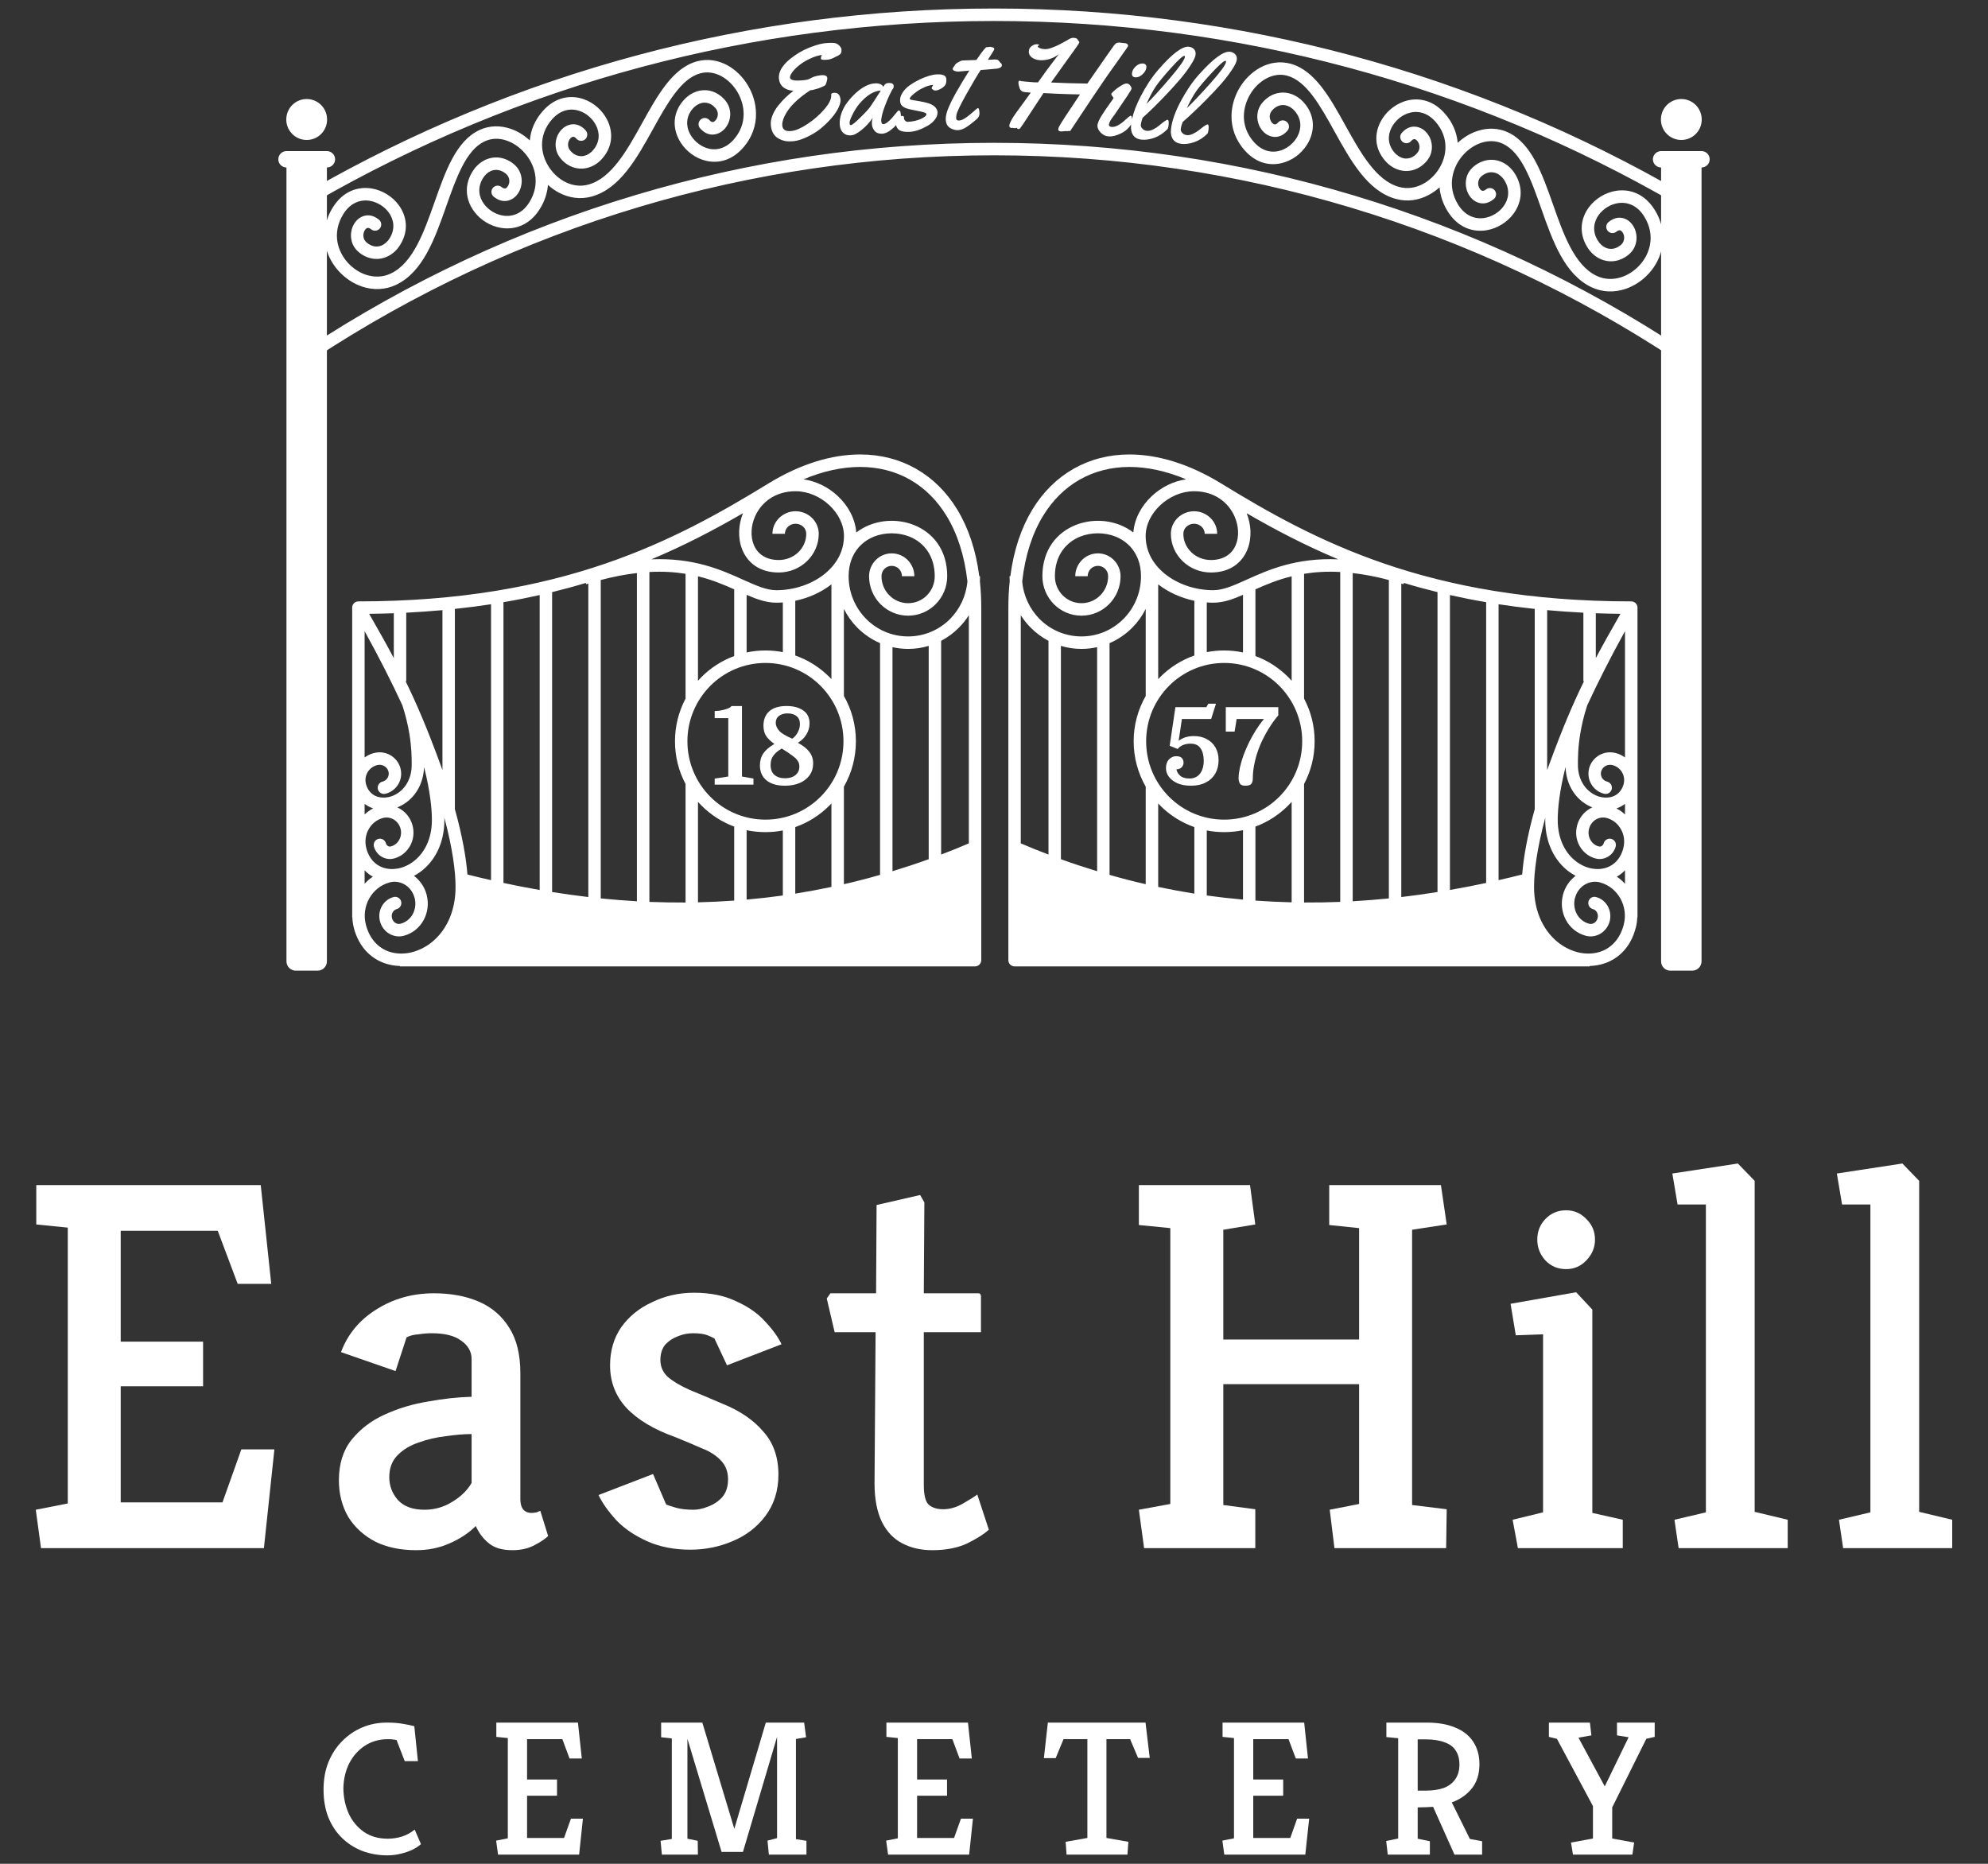 <svg width="32" height="30" viewBox="0 0 32 30" fill="none" xmlns="http://www.w3.org/2000/svg">
<rect x="0" y="0" width="32" height="30" fill="#333333" stroke="none"/>
<g clip-path="url(#clip0_7289_879)">
<path fill-rule="evenodd" clip-rule="evenodd" d="M5.262 2.696V15.474C5.262 15.557 5.195 15.624 5.112 15.624H4.762C4.679 15.624 4.611 15.557 4.611 15.474V2.696C4.539 2.696 4.48 2.637 4.48 2.564C4.48 2.491 4.539 2.432 4.611 2.432H5.262C5.334 2.432 5.394 2.491 5.394 2.564C5.394 2.637 5.334 2.696 5.262 2.696H5.262Z" fill="white"/>
<path d="M4.937 2.253C5.118 2.253 5.265 2.106 5.265 1.924C5.265 1.741 5.118 1.594 4.937 1.594C4.755 1.594 4.608 1.741 4.608 1.924C4.608 2.106 4.755 2.253 4.937 2.253Z" fill="white"/>
<path fill-rule="evenodd" clip-rule="evenodd" d="M27.389 2.696V15.474C27.389 15.557 27.321 15.624 27.238 15.624H26.888C26.805 15.624 26.738 15.557 26.738 15.474V2.696C26.666 2.696 26.606 2.637 26.606 2.564C26.606 2.491 26.666 2.432 26.738 2.432H27.389C27.461 2.432 27.52 2.491 27.52 2.564C27.52 2.637 27.461 2.696 27.389 2.696H27.389Z" fill="white"/>
<path d="M27.063 2.253C27.245 2.253 27.392 2.106 27.392 1.924C27.392 1.741 27.245 1.594 27.063 1.594C26.882 1.594 26.735 1.741 26.735 1.924C26.735 2.106 26.882 2.253 27.063 2.253Z" fill="white"/>
<path d="M26.983 5.797C25.381 4.738 23.617 3.903 21.736 3.339C19.919 2.793 17.994 2.5 16 2.5C14.016 2.5 12.1 2.79 10.292 3.33C8.421 3.889 6.665 4.715 5.067 5.765L4.957 5.597C6.571 4.537 8.345 3.702 10.236 3.138C12.063 2.592 13.998 2.299 16 2.299C18.013 2.299 19.958 2.595 21.793 3.146C23.692 3.716 25.473 4.559 27.093 5.63L26.983 5.797H26.983ZM6.1 3.536C6.143 3.571 6.149 3.634 6.114 3.677C6.079 3.72 6.016 3.726 5.974 3.691C5.945 3.667 5.921 3.664 5.904 3.673C5.894 3.678 5.885 3.687 5.877 3.698C5.867 3.712 5.859 3.728 5.855 3.745C5.84 3.798 5.851 3.863 5.905 3.906C5.916 3.916 5.928 3.924 5.941 3.932L5.941 3.932C5.995 3.965 6.051 3.974 6.102 3.964C6.155 3.953 6.206 3.921 6.247 3.871H6.247C6.257 3.858 6.267 3.844 6.276 3.829C6.365 3.681 6.339 3.529 6.255 3.417C6.22 3.369 6.174 3.328 6.121 3.296C6.069 3.264 6.011 3.242 5.951 3.232C5.803 3.208 5.641 3.263 5.528 3.443C5.431 3.598 5.407 3.755 5.432 3.897C5.454 4.019 5.513 4.132 5.594 4.224C5.676 4.315 5.78 4.386 5.893 4.423C6.022 4.465 6.161 4.464 6.29 4.403C6.649 4.233 6.825 3.734 6.996 3.25C7.171 2.754 7.341 2.272 7.713 2.095C7.877 2.017 8.053 2.017 8.216 2.072C8.33 2.11 8.437 2.176 8.528 2.261C8.542 2.097 8.608 1.931 8.742 1.782C8.942 1.559 9.186 1.524 9.395 1.596C9.476 1.624 9.551 1.669 9.615 1.725C9.679 1.781 9.733 1.849 9.771 1.924C9.869 2.114 9.87 2.347 9.699 2.546C9.682 2.566 9.664 2.585 9.644 2.602C9.562 2.673 9.465 2.712 9.366 2.714C9.266 2.717 9.166 2.682 9.081 2.609C9.063 2.593 9.045 2.576 9.029 2.556C8.926 2.437 8.925 2.29 8.976 2.178C8.994 2.141 9.018 2.106 9.047 2.078C9.077 2.049 9.113 2.026 9.152 2.013C9.242 1.983 9.343 2.002 9.429 2.101C9.465 2.143 9.46 2.206 9.419 2.243C9.377 2.279 9.314 2.274 9.278 2.232C9.254 2.205 9.232 2.197 9.215 2.203C9.205 2.206 9.195 2.213 9.186 2.222C9.175 2.233 9.165 2.247 9.158 2.263C9.136 2.311 9.136 2.374 9.18 2.425C9.19 2.437 9.201 2.448 9.212 2.457C9.257 2.497 9.31 2.515 9.361 2.514C9.413 2.513 9.467 2.491 9.514 2.45C9.526 2.44 9.537 2.428 9.548 2.415C9.658 2.288 9.656 2.138 9.593 2.016C9.566 1.963 9.529 1.916 9.483 1.876C9.438 1.836 9.386 1.805 9.33 1.786C9.192 1.738 9.028 1.763 8.89 1.916C8.773 2.047 8.724 2.192 8.725 2.332C8.726 2.454 8.764 2.574 8.829 2.677C8.893 2.781 8.983 2.867 9.087 2.923C9.203 2.985 9.337 3.008 9.471 2.971C9.844 2.869 10.094 2.418 10.336 1.981C10.586 1.531 10.828 1.095 11.217 0.988C11.389 0.94 11.559 0.97 11.707 1.05C11.84 1.122 11.954 1.235 12.036 1.37C12.118 1.505 12.167 1.663 12.169 1.825C12.172 2.017 12.109 2.213 11.956 2.384C11.756 2.608 11.511 2.642 11.303 2.57C11.221 2.542 11.146 2.497 11.083 2.441V2.441C11.018 2.385 10.965 2.317 10.926 2.242C10.829 2.052 10.827 1.819 10.998 1.62C11.015 1.6 11.034 1.581 11.053 1.565C11.136 1.493 11.233 1.454 11.332 1.452C11.431 1.449 11.531 1.484 11.617 1.558C11.634 1.573 11.652 1.591 11.669 1.61C11.771 1.729 11.773 1.876 11.721 1.988C11.703 2.026 11.679 2.06 11.651 2.088C11.62 2.117 11.585 2.14 11.546 2.153C11.455 2.184 11.354 2.164 11.269 2.065C11.232 2.023 11.237 1.96 11.279 1.924C11.32 1.887 11.383 1.892 11.42 1.934C11.443 1.962 11.466 1.969 11.482 1.963C11.492 1.96 11.502 1.953 11.511 1.944C11.523 1.933 11.532 1.919 11.54 1.903V1.903C11.562 1.855 11.562 1.792 11.518 1.741C11.507 1.729 11.497 1.719 11.486 1.709C11.44 1.669 11.388 1.651 11.336 1.652C11.284 1.654 11.231 1.675 11.184 1.716C11.172 1.727 11.16 1.738 11.149 1.751C11.04 1.878 11.041 2.028 11.104 2.151C11.131 2.203 11.169 2.25 11.214 2.29L11.214 2.29C11.26 2.33 11.312 2.361 11.368 2.381C11.506 2.429 11.67 2.403 11.807 2.25C11.924 2.12 11.972 1.971 11.97 1.828C11.968 1.703 11.93 1.58 11.866 1.474C11.802 1.369 11.713 1.282 11.613 1.227C11.507 1.17 11.388 1.148 11.27 1.181C10.962 1.265 10.739 1.666 10.511 2.078C10.248 2.552 9.977 3.039 9.523 3.164C9.337 3.215 9.152 3.184 8.993 3.099C8.931 3.066 8.873 3.025 8.82 2.976C8.81 3.105 8.769 3.237 8.688 3.366C8.525 3.625 8.286 3.704 8.065 3.668C7.979 3.654 7.896 3.622 7.822 3.577C7.749 3.533 7.684 3.474 7.633 3.405C7.503 3.232 7.463 2.999 7.6 2.77C7.615 2.746 7.63 2.724 7.646 2.704H7.646C7.717 2.618 7.808 2.562 7.906 2.542C8.006 2.522 8.111 2.539 8.209 2.598H8.209C8.229 2.61 8.249 2.624 8.27 2.641C8.392 2.742 8.418 2.889 8.385 3.01C8.374 3.051 8.356 3.09 8.332 3.122C8.307 3.157 8.275 3.186 8.238 3.206C8.153 3.252 8.049 3.25 7.947 3.166C7.904 3.131 7.898 3.068 7.933 3.025C7.968 2.982 8.031 2.976 8.074 3.011C8.103 3.035 8.127 3.038 8.144 3.029C8.153 3.024 8.162 3.015 8.17 3.004C8.18 2.99 8.188 2.974 8.193 2.957C8.207 2.904 8.196 2.84 8.143 2.796C8.132 2.787 8.119 2.778 8.106 2.77L8.106 2.77C8.053 2.738 7.997 2.728 7.945 2.739C7.892 2.749 7.841 2.781 7.8 2.831L7.801 2.831C7.789 2.845 7.78 2.859 7.771 2.873C7.682 3.022 7.708 3.173 7.792 3.285C7.828 3.333 7.874 3.374 7.926 3.406C7.978 3.438 8.036 3.46 8.096 3.47C8.244 3.494 8.406 3.439 8.519 3.259C8.616 3.105 8.639 2.945 8.612 2.799V2.798C8.589 2.674 8.529 2.558 8.447 2.464C8.366 2.37 8.263 2.299 8.153 2.262C8.037 2.222 7.913 2.222 7.798 2.277C7.501 2.418 7.345 2.861 7.184 3.317C7 3.84 6.81 4.378 6.375 4.585C6.197 4.669 6.006 4.671 5.832 4.614C5.685 4.565 5.551 4.475 5.446 4.357C5.34 4.239 5.264 4.092 5.236 3.932C5.202 3.743 5.233 3.537 5.359 3.336C5.522 3.076 5.762 2.998 5.983 3.034C6.069 3.048 6.151 3.08 6.225 3.125C6.299 3.17 6.364 3.228 6.415 3.297C6.544 3.47 6.585 3.703 6.447 3.932C6.433 3.955 6.418 3.977 6.401 3.998L6.402 3.998C6.331 4.084 6.24 4.14 6.141 4.16C6.042 4.18 5.936 4.163 5.838 4.104H5.838C5.818 4.092 5.798 4.078 5.778 4.061C5.655 3.96 5.629 3.813 5.662 3.692C5.673 3.651 5.692 3.612 5.715 3.58C5.74 3.545 5.772 3.516 5.809 3.496C5.894 3.45 5.998 3.452 6.1 3.536L6.1 3.536ZM26.019 3.729C25.976 3.764 25.913 3.758 25.878 3.715C25.843 3.672 25.849 3.609 25.892 3.574C25.994 3.49 26.098 3.488 26.183 3.534C26.22 3.554 26.252 3.583 26.277 3.618C26.3 3.65 26.319 3.689 26.33 3.731C26.363 3.851 26.337 3.998 26.215 4.099C26.194 4.116 26.174 4.13 26.154 4.142H26.154C26.056 4.201 25.951 4.218 25.851 4.198C25.752 4.178 25.661 4.122 25.591 4.036L25.591 4.036C25.574 4.015 25.559 3.993 25.545 3.97C25.408 3.741 25.448 3.508 25.577 3.335C25.628 3.266 25.694 3.208 25.767 3.163C25.841 3.118 25.923 3.086 26.009 3.072C26.23 3.036 26.47 3.115 26.633 3.375C26.759 3.575 26.79 3.781 26.757 3.97C26.728 4.13 26.652 4.277 26.547 4.395C26.442 4.513 26.307 4.603 26.16 4.652C25.986 4.709 25.795 4.707 25.617 4.623C25.182 4.416 24.992 3.878 24.808 3.355C24.647 2.899 24.491 2.456 24.194 2.315C24.08 2.26 23.955 2.261 23.839 2.3C23.729 2.337 23.627 2.408 23.545 2.502C23.463 2.596 23.404 2.712 23.381 2.837V2.837C23.353 2.983 23.376 3.143 23.473 3.297C23.586 3.477 23.748 3.532 23.896 3.508C23.956 3.498 24.014 3.476 24.066 3.444C24.118 3.412 24.165 3.371 24.2 3.323C24.284 3.211 24.31 3.06 24.221 2.911C24.213 2.897 24.203 2.883 24.192 2.87L24.192 2.869C24.151 2.819 24.1 2.787 24.047 2.777C23.995 2.766 23.939 2.776 23.886 2.808L23.886 2.808C23.873 2.816 23.86 2.825 23.849 2.834C23.796 2.878 23.785 2.942 23.799 2.995C23.804 3.012 23.812 3.028 23.822 3.042C23.83 3.053 23.839 3.062 23.849 3.067C23.866 3.076 23.89 3.073 23.919 3.05C23.961 3.014 24.024 3.021 24.059 3.063C24.094 3.106 24.088 3.169 24.045 3.204C23.943 3.289 23.839 3.29 23.754 3.244C23.717 3.224 23.685 3.195 23.66 3.16C23.637 3.128 23.618 3.089 23.607 3.048C23.574 2.927 23.6 2.78 23.723 2.679C23.743 2.662 23.763 2.648 23.783 2.636H23.783C23.881 2.577 23.987 2.56 24.086 2.58C24.185 2.6 24.276 2.656 24.346 2.742H24.346C24.362 2.762 24.378 2.784 24.392 2.808C24.529 3.037 24.489 3.27 24.36 3.443C24.308 3.512 24.243 3.571 24.17 3.615C24.096 3.66 24.014 3.692 23.928 3.706C23.707 3.742 23.467 3.664 23.304 3.404C23.224 3.276 23.182 3.144 23.172 3.015C23.12 3.063 23.061 3.104 22.999 3.137C22.84 3.223 22.655 3.253 22.469 3.202C22.015 3.078 21.744 2.59 21.481 2.116C21.253 1.704 21.031 1.304 20.722 1.219C20.604 1.186 20.485 1.208 20.38 1.265C20.279 1.32 20.19 1.407 20.127 1.512C20.063 1.618 20.024 1.741 20.022 1.866C20.02 2.009 20.069 2.158 20.185 2.288C20.323 2.442 20.486 2.467 20.625 2.419C20.68 2.4 20.732 2.368 20.778 2.328L20.778 2.328C20.824 2.289 20.861 2.241 20.888 2.189C20.951 2.066 20.952 1.917 20.843 1.789C20.832 1.776 20.82 1.765 20.809 1.754C20.762 1.714 20.708 1.692 20.656 1.69C20.605 1.689 20.552 1.708 20.506 1.747C20.495 1.757 20.485 1.767 20.475 1.779C20.431 1.83 20.43 1.893 20.453 1.941V1.942C20.46 1.957 20.47 1.971 20.481 1.982C20.49 1.991 20.5 1.998 20.51 2.001C20.527 2.007 20.549 2 20.573 1.972C20.609 1.93 20.672 1.926 20.713 1.962C20.755 1.998 20.76 2.061 20.724 2.103C20.638 2.202 20.537 2.222 20.447 2.191C20.408 2.178 20.372 2.156 20.342 2.126C20.313 2.098 20.289 2.064 20.271 2.026C20.22 1.915 20.221 1.767 20.324 1.648C20.34 1.629 20.358 1.611 20.376 1.596C20.461 1.522 20.561 1.488 20.661 1.49C20.759 1.493 20.857 1.531 20.939 1.603C20.958 1.619 20.977 1.638 20.994 1.658C21.165 1.857 21.164 2.09 21.066 2.281C21.027 2.355 20.974 2.423 20.91 2.479V2.48C20.846 2.535 20.771 2.58 20.689 2.608C20.481 2.681 20.236 2.646 20.037 2.422C19.884 2.251 19.82 2.055 19.823 1.863C19.825 1.701 19.874 1.543 19.956 1.408C20.038 1.273 20.153 1.16 20.285 1.088C20.433 1.008 20.603 0.979 20.775 1.026C21.164 1.133 21.407 1.569 21.656 2.019C21.899 2.456 22.148 2.907 22.521 3.009C22.655 3.046 22.789 3.023 22.905 2.961C23.009 2.905 23.099 2.819 23.164 2.715C23.228 2.612 23.267 2.492 23.267 2.37C23.268 2.23 23.219 2.085 23.102 1.954C22.965 1.801 22.8 1.776 22.663 1.824C22.607 1.843 22.554 1.874 22.509 1.914C22.464 1.954 22.426 2.001 22.399 2.054C22.336 2.176 22.335 2.326 22.444 2.453C22.455 2.466 22.467 2.478 22.479 2.488C22.525 2.529 22.579 2.551 22.631 2.552C22.683 2.553 22.735 2.535 22.781 2.495C22.792 2.486 22.802 2.475 22.812 2.463C22.856 2.412 22.857 2.349 22.834 2.301C22.827 2.285 22.817 2.271 22.806 2.26C22.797 2.251 22.787 2.244 22.777 2.241C22.76 2.235 22.738 2.243 22.714 2.27C22.678 2.312 22.615 2.317 22.574 2.281C22.532 2.244 22.527 2.181 22.564 2.139C22.649 2.04 22.75 2.021 22.84 2.051C22.88 2.064 22.915 2.087 22.945 2.116C22.974 2.145 22.998 2.179 23.016 2.216C23.067 2.328 23.066 2.475 22.963 2.594C22.947 2.614 22.929 2.631 22.911 2.647C22.826 2.721 22.726 2.755 22.627 2.752C22.528 2.75 22.43 2.711 22.348 2.64C22.329 2.623 22.31 2.604 22.293 2.584C22.122 2.385 22.123 2.152 22.221 1.962C22.26 1.887 22.313 1.819 22.378 1.763C22.442 1.707 22.517 1.663 22.598 1.634C22.806 1.562 23.051 1.597 23.25 1.82C23.384 1.969 23.45 2.135 23.464 2.299C23.555 2.214 23.662 2.148 23.776 2.11C23.939 2.055 24.115 2.055 24.279 2.133C24.651 2.31 24.822 2.792 24.997 3.288C25.167 3.772 25.343 4.271 25.702 4.441C25.831 4.502 25.97 4.503 26.099 4.461C26.212 4.424 26.316 4.354 26.398 4.262C26.48 4.17 26.538 4.057 26.56 3.935C26.586 3.793 26.561 3.636 26.464 3.481C26.351 3.301 26.189 3.246 26.041 3.27C25.981 3.28 25.923 3.302 25.871 3.334C25.819 3.366 25.773 3.408 25.737 3.455C25.653 3.568 25.627 3.719 25.716 3.867C25.725 3.882 25.735 3.896 25.745 3.909H25.745C25.786 3.959 25.837 3.991 25.89 4.002C25.942 4.012 25.998 4.003 26.051 3.971L26.051 3.97C26.064 3.962 26.077 3.954 26.088 3.945C26.141 3.901 26.152 3.836 26.138 3.783C26.133 3.766 26.125 3.75 26.115 3.736C26.107 3.725 26.098 3.716 26.088 3.711C26.072 3.702 26.047 3.705 26.018 3.729L26.019 3.729ZM19.8 0.833C19.832 0.837 19.859 0.85 19.881 0.872C19.904 0.894 19.913 0.924 19.908 0.962C19.904 0.999 19.876 1.056 19.825 1.131C19.774 1.207 19.715 1.283 19.647 1.36C19.579 1.437 19.502 1.518 19.418 1.603C19.284 1.739 19.156 1.86 19.035 1.966C19.034 1.974 19.029 1.989 19.021 2.01C19.014 2.031 19.009 2.053 19.006 2.075C19.003 2.097 19.012 2.119 19.03 2.139C19.048 2.159 19.072 2.171 19.103 2.175C19.133 2.178 19.166 2.171 19.203 2.154C19.24 2.136 19.273 2.116 19.302 2.093C19.377 2.031 19.422 2.001 19.438 2.003C19.454 2.005 19.459 2.031 19.454 2.08L19.451 2.1C19.448 2.126 19.442 2.145 19.431 2.156C19.366 2.219 19.297 2.263 19.223 2.288C19.148 2.314 19.08 2.323 19.017 2.316C18.954 2.308 18.908 2.283 18.88 2.241C18.852 2.198 18.841 2.144 18.849 2.076C18.864 1.945 18.918 1.795 19.008 1.626C19.099 1.457 19.195 1.316 19.297 1.202C19.528 0.944 19.695 0.821 19.8 0.833L19.8 0.833ZM19.735 0.995C19.736 0.985 19.733 0.98 19.727 0.979C19.703 0.976 19.634 1.036 19.518 1.159C19.403 1.282 19.318 1.381 19.264 1.455C19.21 1.53 19.157 1.626 19.103 1.742C19.193 1.657 19.319 1.523 19.483 1.341C19.645 1.158 19.73 1.043 19.735 0.995ZM19.135 0.752C19.167 0.755 19.195 0.767 19.217 0.789C19.239 0.811 19.249 0.84 19.245 0.878C19.242 0.916 19.215 0.973 19.165 1.049C19.116 1.126 19.058 1.203 18.991 1.281C18.924 1.359 18.849 1.442 18.767 1.528C18.635 1.667 18.51 1.79 18.39 1.898C18.389 1.906 18.385 1.921 18.377 1.943C18.37 1.964 18.366 1.986 18.363 2.008C18.361 2.03 18.369 2.051 18.388 2.071C18.407 2.091 18.431 2.103 18.462 2.106C18.492 2.109 18.525 2.101 18.562 2.083C18.599 2.065 18.631 2.044 18.659 2.02C18.733 1.957 18.778 1.927 18.794 1.928C18.81 1.93 18.816 1.955 18.811 2.005L18.809 2.025C18.806 2.051 18.8 2.07 18.789 2.081C18.726 2.145 18.657 2.19 18.584 2.217C18.51 2.244 18.441 2.254 18.378 2.248C18.315 2.242 18.269 2.218 18.24 2.176C18.211 2.134 18.2 2.079 18.206 2.012L18.207 2.002C18.169 2.065 18.113 2.114 18.04 2.149C17.964 2.185 17.9 2.2 17.847 2.196C17.794 2.192 17.75 2.17 17.714 2.131C17.679 2.092 17.662 2.055 17.665 2.017C17.668 1.98 17.691 1.928 17.733 1.86C17.776 1.792 17.819 1.729 17.86 1.672C17.902 1.615 17.923 1.584 17.924 1.579C17.924 1.574 17.918 1.564 17.905 1.548C17.893 1.532 17.887 1.52 17.887 1.513C17.888 1.506 17.903 1.489 17.933 1.461C17.964 1.433 18 1.406 18.043 1.38C18.085 1.354 18.117 1.342 18.138 1.344C18.159 1.345 18.177 1.356 18.192 1.376C18.208 1.396 18.215 1.414 18.214 1.43C18.212 1.446 18.121 1.585 17.939 1.849C17.936 1.853 17.93 1.861 17.92 1.874C17.91 1.887 17.902 1.898 17.896 1.907C17.89 1.916 17.883 1.926 17.875 1.939C17.86 1.964 17.852 1.987 17.85 2.005C17.848 2.028 17.863 2.04 17.893 2.043C17.924 2.045 17.957 2.037 17.992 2.019C18.027 2 18.058 1.979 18.084 1.955C18.153 1.892 18.192 1.861 18.2 1.862C18.214 1.863 18.221 1.882 18.221 1.92C18.244 1.812 18.289 1.691 18.357 1.559C18.445 1.388 18.539 1.245 18.639 1.129C18.865 0.867 19.03 0.742 19.135 0.752H19.135ZM19.073 0.915C19.074 0.905 19.071 0.9 19.064 0.899C19.041 0.897 18.972 0.958 18.859 1.083C18.746 1.207 18.663 1.308 18.61 1.383C18.558 1.459 18.506 1.556 18.454 1.673C18.543 1.587 18.667 1.451 18.826 1.265C18.986 1.079 19.068 0.962 19.073 0.915H19.073ZM18.453 1.084C18.45 1.123 18.429 1.16 18.391 1.196C18.352 1.232 18.313 1.248 18.275 1.245C18.236 1.242 18.218 1.22 18.221 1.18C18.224 1.139 18.245 1.102 18.282 1.068C18.319 1.034 18.358 1.019 18.398 1.022C18.417 1.023 18.431 1.03 18.441 1.041C18.451 1.052 18.455 1.066 18.453 1.084V1.084ZM18.105 0.695L18.118 0.696C18.122 0.696 18.124 0.696 18.125 0.697C18.127 0.698 18.128 0.699 18.13 0.699C18.131 0.699 18.133 0.7 18.134 0.702C18.137 0.705 18.142 0.708 18.148 0.711C18.155 0.718 18.159 0.725 18.159 0.733C18.158 0.741 18.15 0.758 18.133 0.782C18.116 0.807 18.073 0.868 18.003 0.966C17.841 1.191 17.697 1.4 17.569 1.593C17.347 1.928 17.235 2.097 17.233 2.099C17.231 2.101 17.23 2.103 17.229 2.105C17.228 2.109 17.226 2.111 17.221 2.111L17.207 2.107L17.179 2.112L17.163 2.109L17.146 2.111L17.14 2.111L17.083 2.116C17.049 2.115 17.033 2.103 17.034 2.08C17.034 2.07 17.038 2.059 17.044 2.045C17.068 1.996 17.181 1.821 17.384 1.52C17.259 1.518 17.136 1.514 17.015 1.509L16.797 1.498C16.759 1.554 16.707 1.633 16.64 1.736C16.496 1.96 16.419 2.073 16.41 2.075C16.401 2.077 16.394 2.077 16.389 2.077C16.383 2.077 16.378 2.074 16.374 2.067C16.37 2.06 16.367 2.057 16.365 2.057C16.363 2.057 16.36 2.058 16.354 2.06C16.349 2.063 16.341 2.064 16.331 2.063L16.307 2.061L16.299 2.055C16.298 2.055 16.297 2.056 16.296 2.058C16.295 2.06 16.292 2.061 16.288 2.061C16.259 2.059 16.245 2.046 16.247 2.022C16.247 2.006 16.254 1.985 16.267 1.959C16.279 1.933 16.295 1.905 16.315 1.875C16.335 1.844 16.386 1.773 16.469 1.661C16.551 1.548 16.592 1.491 16.592 1.491C16.579 1.49 16.564 1.488 16.548 1.487C16.513 1.485 16.489 1.483 16.475 1.479C16.437 1.471 16.412 1.438 16.401 1.381C16.395 1.353 16.392 1.334 16.393 1.325C16.394 1.307 16.402 1.298 16.417 1.299L16.443 1.307C16.457 1.308 16.489 1.312 16.54 1.316C16.591 1.321 16.628 1.324 16.65 1.325L16.708 1.326C16.802 1.192 16.913 1.041 17.043 0.873C16.951 0.942 16.85 0.974 16.742 0.969C16.691 0.966 16.647 0.952 16.611 0.926C16.575 0.899 16.558 0.867 16.56 0.829C16.561 0.792 16.577 0.762 16.606 0.742C16.635 0.721 16.663 0.711 16.688 0.712C16.714 0.713 16.726 0.718 16.726 0.726C16.726 0.729 16.722 0.732 16.715 0.735C16.708 0.738 16.704 0.741 16.704 0.745C16.704 0.755 16.715 0.766 16.738 0.775C16.762 0.785 16.788 0.79 16.817 0.791C16.846 0.793 16.883 0.786 16.927 0.77C16.971 0.755 17.016 0.735 17.064 0.71C17.131 0.675 17.183 0.646 17.222 0.622C17.244 0.612 17.264 0.608 17.283 0.609C17.302 0.61 17.316 0.612 17.324 0.617C17.332 0.622 17.338 0.626 17.342 0.631C17.346 0.636 17.35 0.642 17.354 0.649C17.359 0.656 17.363 0.662 17.367 0.666C17.372 0.67 17.374 0.674 17.373 0.679C17.373 0.684 17.37 0.691 17.365 0.701C17.359 0.711 17.332 0.751 17.282 0.821C17.232 0.891 17.168 0.98 17.09 1.088C17.012 1.197 16.955 1.277 16.919 1.328C17.099 1.337 17.294 1.342 17.503 1.345C17.775 0.953 17.918 0.748 17.933 0.729C17.948 0.71 17.962 0.698 17.973 0.692C17.985 0.687 17.999 0.685 18.016 0.685L18.105 0.695ZM15.94 0.753L15.981 0.763C15.988 0.764 15.993 0.767 15.998 0.773C16.002 0.779 16.005 0.784 16.005 0.79C16.005 0.796 15.997 0.81 15.983 0.833C15.969 0.857 15.952 0.884 15.932 0.914C15.913 0.944 15.902 0.96 15.901 0.963C15.954 0.959 15.991 0.957 16.013 0.957C16.035 0.958 16.05 0.96 16.058 0.963C16.066 0.966 16.075 0.974 16.086 0.988C16.096 1.002 16.105 1.013 16.114 1.02C16.123 1.027 16.127 1.038 16.127 1.052C16.127 1.066 16.118 1.078 16.101 1.088C16.084 1.097 16.065 1.103 16.046 1.105C15.889 1.119 15.803 1.127 15.786 1.127C15.731 1.211 15.653 1.341 15.554 1.518C15.455 1.695 15.402 1.806 15.395 1.85C15.392 1.871 15.391 1.887 15.391 1.9C15.391 1.927 15.404 1.94 15.432 1.94C15.46 1.94 15.49 1.93 15.524 1.909C15.558 1.888 15.589 1.865 15.618 1.84C15.694 1.773 15.735 1.739 15.74 1.739C15.757 1.74 15.766 1.77 15.766 1.831C15.765 1.864 15.75 1.894 15.719 1.92C15.651 1.979 15.593 2.022 15.546 2.052C15.499 2.081 15.453 2.096 15.406 2.095C15.396 2.095 15.387 2.094 15.378 2.092C15.324 2.081 15.285 2.061 15.26 2.032C15.235 2.002 15.223 1.962 15.223 1.912C15.224 1.862 15.239 1.801 15.269 1.73C15.299 1.659 15.337 1.583 15.382 1.503C15.456 1.372 15.53 1.25 15.603 1.135L15.565 1.14C15.487 1.148 15.441 1.152 15.428 1.152L15.419 1.152C15.399 1.152 15.381 1.148 15.362 1.14C15.344 1.132 15.335 1.122 15.335 1.11C15.335 1.099 15.34 1.088 15.35 1.077C15.36 1.067 15.366 1.058 15.368 1.052C15.373 1.037 15.391 1.021 15.422 1.003C15.453 0.985 15.476 0.975 15.491 0.974C15.507 0.974 15.522 0.973 15.536 0.972C15.551 0.971 15.567 0.971 15.585 0.97C15.603 0.97 15.616 0.969 15.626 0.969L15.717 0.965C15.774 0.881 15.814 0.826 15.835 0.802C15.857 0.778 15.869 0.764 15.872 0.762C15.876 0.76 15.882 0.758 15.893 0.759L15.94 0.753L15.94 0.753ZM14.551 1.886L14.551 1.902C14.552 1.919 14.559 1.933 14.572 1.945C14.585 1.956 14.598 1.962 14.608 1.961C14.689 1.958 14.76 1.942 14.821 1.915C14.882 1.888 14.913 1.862 14.912 1.838C14.911 1.826 14.899 1.817 14.877 1.81C14.853 1.802 14.815 1.793 14.761 1.783C14.707 1.773 14.667 1.765 14.643 1.759C14.618 1.753 14.599 1.747 14.584 1.742C14.57 1.736 14.555 1.729 14.54 1.719C14.507 1.698 14.489 1.665 14.488 1.621C14.486 1.576 14.5 1.532 14.531 1.486C14.561 1.441 14.601 1.402 14.649 1.369C14.696 1.336 14.748 1.306 14.804 1.279C14.913 1.228 15.006 1.2 15.082 1.197C15.157 1.193 15.204 1.208 15.223 1.239C15.229 1.251 15.232 1.263 15.233 1.277L15.233 1.285C15.235 1.32 15.228 1.349 15.214 1.37C15.2 1.391 15.177 1.41 15.145 1.428C15.113 1.446 15.087 1.455 15.068 1.456C15.049 1.456 15.037 1.456 15.032 1.453C15.026 1.451 15.022 1.447 15.018 1.443C15.015 1.439 15.01 1.436 15.005 1.434C15 1.432 14.997 1.427 14.997 1.419C14.996 1.411 15 1.403 15.006 1.394C15.012 1.385 15.017 1.376 15.019 1.366C14.975 1.37 14.928 1.383 14.881 1.404C14.833 1.425 14.793 1.447 14.759 1.472C14.725 1.496 14.698 1.52 14.675 1.541C14.654 1.564 14.643 1.579 14.643 1.589C14.644 1.599 14.66 1.606 14.691 1.611C14.832 1.633 14.924 1.652 14.969 1.671C15.014 1.689 15.045 1.711 15.063 1.736C15.081 1.76 15.09 1.783 15.091 1.804C15.093 1.848 15.078 1.889 15.045 1.929C15.013 1.97 14.972 2.003 14.922 2.03C14.816 2.088 14.723 2.119 14.642 2.122C14.562 2.126 14.506 2.116 14.474 2.093C14.444 2.071 14.428 2.045 14.425 2.014C14.411 2.029 14.396 2.043 14.379 2.059C14.316 2.117 14.257 2.148 14.203 2.152C14.149 2.155 14.108 2.141 14.081 2.109C14.053 2.078 14.038 2.042 14.035 2.002C14.033 1.962 14.037 1.926 14.049 1.895C13.998 1.971 13.937 2.037 13.868 2.092C13.799 2.148 13.742 2.177 13.696 2.179C13.65 2.182 13.612 2.171 13.581 2.145C13.542 2.113 13.521 2.066 13.517 2.005C13.513 1.944 13.523 1.882 13.546 1.818C13.569 1.754 13.601 1.696 13.643 1.642C13.684 1.588 13.73 1.539 13.78 1.493C13.887 1.398 13.987 1.348 14.081 1.342C14.118 1.34 14.148 1.344 14.171 1.355C14.195 1.365 14.21 1.38 14.217 1.398C14.232 1.372 14.245 1.356 14.255 1.349C14.266 1.342 14.283 1.337 14.305 1.336C14.356 1.333 14.383 1.349 14.385 1.384C14.386 1.403 14.383 1.417 14.374 1.426C14.366 1.436 14.349 1.466 14.324 1.517C14.298 1.569 14.271 1.634 14.241 1.714C14.211 1.794 14.193 1.861 14.186 1.917C14.184 1.923 14.184 1.933 14.185 1.945C14.187 1.982 14.198 2 14.219 1.999C14.239 1.998 14.262 1.986 14.289 1.965C14.315 1.945 14.338 1.922 14.358 1.899C14.378 1.876 14.398 1.852 14.417 1.828C14.436 1.804 14.448 1.789 14.452 1.786C14.455 1.782 14.461 1.78 14.47 1.78C14.482 1.779 14.491 1.788 14.495 1.807C14.498 1.827 14.501 1.846 14.502 1.867C14.505 1.867 14.507 1.867 14.51 1.866C14.537 1.865 14.551 1.871 14.551 1.886L14.551 1.886ZM14.178 1.457C14.062 1.464 13.947 1.536 13.832 1.672C13.791 1.721 13.755 1.778 13.722 1.845C13.689 1.911 13.674 1.956 13.675 1.98C13.677 2.004 13.684 2.015 13.697 2.014C13.716 2.013 13.767 1.972 13.848 1.892C13.93 1.812 13.983 1.754 14.009 1.717C14.038 1.676 14.094 1.589 14.178 1.457V1.457ZM12.716 1.25C12.722 1.294 12.8 1.307 12.952 1.289C12.99 1.285 13.017 1.277 13.034 1.267C13.079 1.239 13.136 1.22 13.206 1.212C13.275 1.204 13.312 1.218 13.316 1.254C13.318 1.268 13.314 1.289 13.306 1.318C13.297 1.347 13.29 1.364 13.285 1.371C13.28 1.377 13.259 1.388 13.223 1.403C13.187 1.418 13.163 1.427 13.152 1.429C13.141 1.431 13.134 1.433 13.131 1.434C13.127 1.435 13.123 1.436 13.118 1.438C13.113 1.439 13.102 1.442 13.085 1.447C13.068 1.452 13.055 1.453 13.046 1.451C12.838 1.586 12.699 1.724 12.631 1.865C12.6 1.929 12.587 1.982 12.592 2.024C12.6 2.091 12.65 2.119 12.742 2.108C12.813 2.1 12.901 2.061 13.005 1.991C13.109 1.922 13.199 1.842 13.275 1.752C13.351 1.662 13.386 1.587 13.379 1.527C13.377 1.509 13.39 1.498 13.418 1.494C13.483 1.487 13.52 1.522 13.529 1.599C13.533 1.635 13.522 1.68 13.497 1.734C13.471 1.788 13.433 1.844 13.383 1.902C13.333 1.96 13.275 2.015 13.212 2.068C13.148 2.12 13.075 2.165 12.994 2.203C12.914 2.241 12.844 2.264 12.786 2.271C12.728 2.277 12.68 2.277 12.643 2.271C12.606 2.263 12.57 2.251 12.536 2.232C12.462 2.193 12.42 2.124 12.409 2.027C12.402 1.975 12.41 1.92 12.432 1.862C12.454 1.805 12.485 1.752 12.525 1.702C12.599 1.609 12.681 1.529 12.771 1.463C12.629 1.447 12.552 1.384 12.539 1.273C12.524 1.148 12.607 1.022 12.787 0.897C12.886 0.827 12.997 0.772 13.119 0.733C13.176 0.714 13.225 0.702 13.264 0.697C13.345 0.688 13.406 0.687 13.448 0.695C13.475 0.705 13.497 0.719 13.515 0.739C13.533 0.759 13.543 0.777 13.545 0.793C13.546 0.809 13.546 0.823 13.543 0.837C13.541 0.85 13.536 0.861 13.527 0.869C13.515 0.881 13.5 0.89 13.485 0.898C13.468 0.905 13.459 0.909 13.457 0.911C13.407 0.94 13.363 0.956 13.326 0.96C13.259 0.968 13.221 0.963 13.213 0.947C13.213 0.929 13.217 0.908 13.228 0.884C13.165 0.894 13.1 0.914 13.035 0.946C12.969 0.977 12.913 1.011 12.867 1.048C12.82 1.085 12.783 1.122 12.755 1.16C12.727 1.197 12.714 1.227 12.716 1.25L12.716 1.25ZM4.962 3.082C6.613 2.131 8.398 1.386 10.282 0.883C12.107 0.396 14.024 0.137 16 0.137C17.987 0.137 19.913 0.399 21.746 0.891C23.638 1.398 25.43 2.151 27.088 3.112L26.988 3.286C25.346 2.333 23.57 1.588 21.694 1.085C19.878 0.598 17.97 0.338 16 0.338C14.04 0.338 12.14 0.595 10.333 1.077C8.467 1.575 6.698 2.313 5.062 3.257L4.962 3.082Z" fill="white"/>
<path d="M6.335 14.439C6.388 14.424 6.443 14.456 6.457 14.51C6.471 14.563 6.44 14.618 6.386 14.633C6.357 14.64 6.334 14.66 6.32 14.686C6.305 14.713 6.301 14.746 6.31 14.78C6.319 14.813 6.339 14.84 6.365 14.856C6.39 14.871 6.42 14.876 6.449 14.868C6.535 14.845 6.603 14.788 6.644 14.713C6.685 14.637 6.698 14.544 6.674 14.451L6.673 14.451C6.648 14.358 6.591 14.284 6.518 14.24C6.445 14.196 6.358 14.18 6.272 14.203L6.27 14.204C6.128 14.242 6.013 14.338 5.944 14.461C5.874 14.585 5.85 14.738 5.891 14.89L5.891 14.89C5.951 15.115 6.088 15.254 6.253 15.314C6.356 15.351 6.47 15.358 6.586 15.337C6.703 15.315 6.821 15.263 6.927 15.184C7.158 15.01 7.333 14.703 7.333 14.276C7.333 14.037 7.288 13.665 7.152 13.16L7.153 13.198C7.153 13.584 6.99 13.866 6.774 14.028C6.738 14.054 6.702 14.078 6.664 14.098C6.759 14.169 6.833 14.274 6.867 14.4L6.87 14.414C6.904 14.553 6.882 14.694 6.819 14.81C6.753 14.931 6.642 15.024 6.501 15.062C6.417 15.085 6.332 15.069 6.262 15.027C6.193 14.985 6.139 14.916 6.117 14.831C6.094 14.746 6.106 14.66 6.145 14.589C6.184 14.517 6.251 14.461 6.335 14.439V14.439ZM5.669 14.767V9.78C5.669 9.725 5.713 9.68 5.769 9.68C7.408 9.68 8.688 9.433 9.741 9.073C10.795 8.712 11.625 8.238 12.364 7.785C12.884 7.466 13.389 7.315 13.845 7.315C14.175 7.315 14.478 7.394 14.743 7.544L14.751 7.549C15.013 7.699 15.236 7.918 15.408 8.201C15.586 8.494 15.709 8.854 15.763 9.275H15.775C15.775 9.301 15.775 9.328 15.773 9.354C15.787 9.49 15.795 9.632 15.795 9.78V15.454C15.795 15.51 15.75 15.555 15.695 15.555H6.439V15.549C6.351 15.546 6.266 15.531 6.185 15.502C5.961 15.421 5.776 15.237 5.697 14.941L5.694 14.928C5.681 14.874 5.673 14.82 5.672 14.767H5.669ZM7.524 14.076C7.651 14.108 7.778 14.139 7.904 14.167V9.726C7.716 9.755 7.522 9.78 7.322 9.801V13.024C7.445 13.465 7.504 13.816 7.524 14.076V14.076ZM7.122 12.396V9.821C6.933 9.838 6.739 9.852 6.539 9.862V10.965H6.529C6.714 11.343 6.878 11.732 7.077 12.272C7.092 12.314 7.107 12.355 7.122 12.396ZM6.339 10.593V9.871C6.209 9.875 6.077 9.879 5.942 9.88C6.094 10.145 6.223 10.374 6.339 10.593ZM5.869 10.159V12.192C5.911 12.162 5.958 12.138 6.011 12.123L6.025 12.12C6.115 12.097 6.207 12.112 6.283 12.155C6.359 12.199 6.419 12.271 6.445 12.361L6.447 12.371C6.469 12.459 6.455 12.547 6.413 12.62C6.371 12.692 6.301 12.749 6.215 12.774L6.206 12.776C6.152 12.79 6.098 12.758 6.083 12.705C6.069 12.651 6.101 12.596 6.154 12.582L6.16 12.58C6.195 12.57 6.223 12.548 6.24 12.519C6.256 12.491 6.262 12.456 6.254 12.421L6.252 12.416C6.242 12.378 6.216 12.348 6.184 12.33C6.152 12.311 6.113 12.305 6.074 12.314L6.066 12.316C5.999 12.335 5.947 12.378 5.916 12.432C5.885 12.485 5.874 12.551 5.89 12.617L5.892 12.625C5.922 12.73 5.989 12.794 6.07 12.822C6.123 12.84 6.183 12.843 6.244 12.832C6.306 12.821 6.368 12.794 6.424 12.752C6.54 12.666 6.627 12.516 6.627 12.308C6.627 12.196 6.626 12.027 6.588 11.803C6.566 11.671 6.531 11.521 6.477 11.353C6.307 10.986 6.106 10.588 5.869 10.159L5.869 10.159ZM5.869 12.939V13.11C5.909 13.071 5.956 13.038 6.007 13.012L6.006 13.012C5.957 12.995 5.91 12.971 5.869 12.939H5.869ZM5.869 14.009V14.226C5.908 14.182 5.952 14.144 6.001 14.111C5.953 14.084 5.908 14.05 5.869 14.009V14.009ZM6.543 12.913C6.496 12.948 6.447 12.975 6.395 12.996C6.411 13.003 6.426 13.011 6.44 13.019C6.535 13.076 6.609 13.169 6.64 13.285L6.641 13.288C6.671 13.403 6.654 13.52 6.601 13.615C6.547 13.712 6.458 13.787 6.344 13.818L6.342 13.818C6.272 13.837 6.2 13.824 6.142 13.789C6.084 13.754 6.038 13.697 6.019 13.626C6.005 13.572 6.036 13.517 6.09 13.503C6.143 13.489 6.198 13.521 6.212 13.574C6.217 13.593 6.229 13.608 6.244 13.617C6.258 13.626 6.275 13.629 6.291 13.624L6.293 13.624C6.352 13.608 6.398 13.569 6.426 13.518C6.455 13.466 6.464 13.403 6.448 13.34L6.447 13.34L6.447 13.337C6.43 13.273 6.389 13.222 6.338 13.191C6.287 13.161 6.226 13.15 6.166 13.166L6.164 13.166C6.062 13.194 5.981 13.262 5.933 13.35C5.884 13.438 5.868 13.547 5.897 13.655L5.897 13.658C5.941 13.82 6.04 13.92 6.16 13.963C6.235 13.99 6.319 13.995 6.403 13.98C6.489 13.964 6.576 13.926 6.654 13.867C6.824 13.739 6.952 13.513 6.952 13.198C6.952 13.018 6.924 12.733 6.826 12.346C6.816 12.606 6.698 12.798 6.543 12.914V12.913ZM12.434 8.592C12.434 8.491 12.476 8.4 12.545 8.334C12.612 8.27 12.704 8.229 12.806 8.229C12.908 8.229 13.001 8.27 13.068 8.334C13.136 8.4 13.179 8.491 13.179 8.592C13.179 8.764 13.106 8.921 12.988 9.034C12.872 9.146 12.711 9.215 12.534 9.215C12.225 9.215 12.031 9.057 11.945 8.84C11.909 8.748 11.894 8.645 11.898 8.54C11.903 8.446 11.923 8.351 11.959 8.261C11.514 8.519 11.031 8.774 10.485 9.003C11.171 8.975 11.613 9.174 11.963 9.332C12.166 9.423 12.336 9.5 12.496 9.5C12.787 9.5 13.073 9.402 13.28 9.233C13.381 9.15 13.463 9.05 13.517 8.936C13.525 8.914 13.534 8.893 13.543 8.872C13.57 8.796 13.585 8.715 13.585 8.629C13.585 8.443 13.492 8.265 13.35 8.132C13.204 7.995 13.007 7.907 12.806 7.907C12.471 7.907 12.251 8.092 12.154 8.312C12.12 8.389 12.101 8.47 12.098 8.548C12.094 8.625 12.105 8.7 12.132 8.766C12.188 8.909 12.321 9.014 12.534 9.014C12.658 9.014 12.77 8.967 12.85 8.889C12.929 8.813 12.978 8.708 12.978 8.592C12.978 8.548 12.96 8.508 12.93 8.479C12.898 8.449 12.855 8.43 12.806 8.43C12.758 8.43 12.714 8.449 12.683 8.479C12.653 8.508 12.634 8.548 12.634 8.592H12.434L12.434 8.592ZM12.934 7.715C13.141 7.745 13.336 7.844 13.486 7.985C13.653 8.141 13.766 8.349 13.783 8.571C13.847 8.522 13.917 8.482 13.992 8.452C14.107 8.406 14.23 8.383 14.353 8.383C14.477 8.383 14.6 8.406 14.715 8.452C15.014 8.573 15.247 8.847 15.247 9.275C15.247 9.45 15.176 9.609 15.062 9.724C14.949 9.839 14.791 9.91 14.618 9.91C14.444 9.91 14.287 9.839 14.173 9.724C14.059 9.609 13.989 9.45 13.989 9.275C13.989 9.174 14.03 9.082 14.096 9.015C14.162 8.948 14.253 8.907 14.353 8.907C14.454 8.907 14.545 8.948 14.611 9.015C14.677 9.082 14.718 9.174 14.718 9.275H14.518C14.518 9.228 14.499 9.186 14.47 9.156C14.44 9.126 14.399 9.108 14.353 9.108C14.308 9.108 14.267 9.126 14.237 9.156C14.207 9.186 14.189 9.228 14.189 9.275C14.189 9.395 14.237 9.504 14.315 9.582C14.392 9.661 14.499 9.709 14.618 9.709C14.736 9.709 14.843 9.661 14.921 9.582C14.998 9.504 15.046 9.395 15.046 9.275C15.046 8.942 14.868 8.73 14.641 8.638C14.551 8.602 14.452 8.584 14.353 8.584C14.255 8.584 14.156 8.602 14.066 8.638C13.92 8.698 13.794 8.806 13.723 8.965C13.718 8.977 13.713 8.988 13.708 9C13.678 9.08 13.66 9.171 13.66 9.275C13.66 9.543 13.768 9.785 13.941 9.961C14.114 10.136 14.353 10.244 14.618 10.244C14.882 10.244 15.122 10.136 15.295 9.961C15.45 9.803 15.552 9.592 15.572 9.357C15.525 8.941 15.409 8.587 15.237 8.305C15.083 8.052 14.884 7.856 14.652 7.723L14.646 7.719C14.41 7.586 14.14 7.516 13.845 7.516C13.56 7.516 13.254 7.581 12.934 7.715L12.934 7.715ZM13.383 9.406C13.219 9.534 13.016 9.625 12.801 9.67V10.551C13.01 10.624 13.197 10.744 13.351 10.898C13.362 10.909 13.373 10.921 13.383 10.932V9.406V9.406ZM12.601 9.697C12.566 9.7 12.531 9.701 12.496 9.701C12.337 9.701 12.186 9.648 12.018 9.575V10.502C12.116 10.481 12.217 10.47 12.321 10.47C12.417 10.47 12.51 10.479 12.601 10.497V9.697L12.601 9.697ZM11.818 9.486C11.652 9.412 11.463 9.332 11.235 9.276V10.958C11.253 10.937 11.272 10.918 11.291 10.898C11.439 10.75 11.618 10.633 11.818 10.56V9.486ZM11.035 9.236C10.863 9.208 10.671 9.195 10.453 9.207V14.517C10.647 14.524 10.841 14.528 11.035 14.527V12.619C10.926 12.414 10.865 12.181 10.865 11.932C10.865 11.684 10.926 11.45 11.035 11.245V9.236V9.236ZM10.252 9.224C10.075 9.244 9.881 9.28 9.67 9.336V14.461C9.864 14.48 10.058 14.496 10.252 14.507V9.224ZM9.47 9.393C9.458 9.396 9.446 9.4 9.435 9.404L9.429 9.383C9.254 9.436 9.074 9.485 8.887 9.531V14.358C9.081 14.389 9.276 14.416 9.47 14.439V9.393L9.47 9.393ZM15.595 9.903C15.549 9.975 15.496 10.042 15.436 10.102C15.352 10.187 15.255 10.259 15.149 10.315V13.755C15.297 13.699 15.446 13.639 15.595 13.575V9.903L15.595 9.903ZM14.949 10.396C14.844 10.428 14.733 10.445 14.618 10.445C14.531 10.445 14.447 10.435 14.366 10.417V14.023C14.56 13.964 14.755 13.9 14.949 13.83V10.396ZM14.166 10.352C14.028 10.293 13.904 10.207 13.799 10.102C13.712 10.014 13.639 9.912 13.584 9.801V11.203C13.707 11.417 13.777 11.666 13.777 11.932C13.777 12.198 13.707 12.447 13.584 12.662V14.232C13.778 14.188 13.972 14.138 14.166 14.082V10.352H14.166ZM13.383 12.932C13.373 12.944 13.362 12.955 13.351 12.966C13.197 13.12 13.01 13.24 12.801 13.313V14.384C12.995 14.353 13.189 14.317 13.383 14.276V12.932ZM12.601 13.367C12.51 13.385 12.417 13.394 12.321 13.394C12.217 13.394 12.116 13.383 12.018 13.363V14.48C12.212 14.463 12.406 14.441 12.601 14.414V13.367ZM11.818 13.305C11.618 13.231 11.439 13.114 11.291 12.966C11.272 12.947 11.253 12.927 11.235 12.907V14.524C11.43 14.519 11.624 14.51 11.818 14.496V13.305ZM13.209 11.04C12.982 10.812 12.668 10.671 12.321 10.671C11.974 10.671 11.66 10.812 11.433 11.04C11.206 11.269 11.065 11.584 11.065 11.932C11.065 12.28 11.206 12.596 11.433 12.824C11.66 13.052 11.974 13.193 12.321 13.193C12.668 13.193 12.982 13.052 13.209 12.824C13.437 12.596 13.577 12.28 13.577 11.932C13.577 11.584 13.437 11.269 13.209 11.04ZM8.104 14.212C8.299 14.254 8.493 14.291 8.687 14.325V9.578C8.499 9.62 8.305 9.659 8.104 9.693V14.212Z" fill="white"/>
<path d="M25.691 14.439C25.638 14.424 25.583 14.456 25.569 14.51C25.555 14.563 25.586 14.618 25.64 14.633C25.669 14.64 25.692 14.66 25.706 14.686C25.721 14.713 25.725 14.746 25.716 14.78C25.707 14.813 25.687 14.84 25.661 14.856C25.636 14.871 25.606 14.876 25.577 14.868C25.491 14.845 25.423 14.788 25.382 14.713C25.341 14.637 25.328 14.544 25.352 14.451L25.353 14.451C25.378 14.358 25.435 14.284 25.508 14.24C25.581 14.196 25.668 14.18 25.754 14.203L25.756 14.204C25.898 14.242 26.013 14.338 26.082 14.461C26.152 14.585 26.176 14.738 26.135 14.89L26.135 14.89C26.075 15.115 25.938 15.254 25.773 15.314C25.671 15.351 25.555 15.358 25.44 15.337C25.323 15.315 25.205 15.263 25.099 15.184C24.868 15.01 24.693 14.703 24.693 14.276C24.693 14.037 24.738 13.665 24.874 13.16L24.873 13.198C24.873 13.584 25.036 13.866 25.252 14.028C25.288 14.054 25.325 14.078 25.362 14.098C25.267 14.169 25.193 14.274 25.159 14.4L25.156 14.414C25.122 14.553 25.144 14.694 25.207 14.81C25.273 14.931 25.384 15.024 25.525 15.062C25.609 15.085 25.694 15.069 25.764 15.027C25.833 14.985 25.887 14.916 25.91 14.831C25.932 14.746 25.92 14.66 25.881 14.589C25.842 14.517 25.775 14.461 25.691 14.439V14.439ZM26.358 14.767V9.78C26.358 9.725 26.313 9.68 26.257 9.68C24.618 9.68 23.338 9.433 22.285 9.073C21.231 8.712 20.401 8.238 19.662 7.785C19.142 7.466 18.637 7.315 18.181 7.315C17.852 7.315 17.548 7.394 17.283 7.544L17.275 7.549C17.013 7.699 16.79 7.918 16.618 8.201C16.44 8.494 16.317 8.854 16.263 9.275H16.25C16.25 9.301 16.251 9.328 16.253 9.354C16.239 9.49 16.231 9.632 16.231 9.78V15.454C16.231 15.51 16.276 15.555 16.331 15.555H25.587V15.549C25.674 15.546 25.76 15.531 25.841 15.502C26.065 15.421 26.25 15.237 26.328 14.941L26.332 14.928C26.345 14.874 26.353 14.82 26.354 14.767H26.358ZM24.502 14.076C24.375 14.108 24.248 14.139 24.122 14.167V9.726C24.31 9.755 24.504 9.78 24.704 9.801V13.024C24.581 13.465 24.522 13.816 24.502 14.076V14.076ZM24.904 12.396V9.821C25.093 9.838 25.287 9.852 25.487 9.862V10.965H25.497C25.312 11.343 25.148 11.732 24.949 12.272C24.934 12.314 24.919 12.355 24.904 12.396ZM25.687 10.593V9.871C25.817 9.875 25.949 9.879 26.084 9.88C25.932 10.145 25.803 10.374 25.687 10.593ZM26.157 10.159V12.192C26.115 12.162 26.068 12.138 26.015 12.123L26.001 12.12C25.911 12.097 25.819 12.112 25.743 12.155C25.667 12.199 25.607 12.271 25.581 12.361L25.579 12.371C25.557 12.459 25.571 12.547 25.613 12.62C25.655 12.692 25.724 12.749 25.811 12.774L25.82 12.776C25.874 12.79 25.928 12.758 25.943 12.705C25.957 12.651 25.925 12.596 25.872 12.582L25.866 12.58C25.831 12.57 25.803 12.548 25.786 12.519C25.77 12.491 25.764 12.456 25.772 12.421L25.774 12.416C25.784 12.378 25.81 12.348 25.842 12.33C25.874 12.311 25.913 12.305 25.952 12.314L25.96 12.316C26.027 12.335 26.079 12.378 26.11 12.432C26.141 12.485 26.152 12.551 26.136 12.617L26.134 12.625C26.104 12.73 26.037 12.794 25.956 12.822C25.903 12.84 25.843 12.843 25.782 12.832C25.72 12.821 25.658 12.794 25.602 12.752C25.486 12.666 25.399 12.516 25.399 12.308C25.399 12.196 25.4 12.027 25.438 11.803C25.46 11.671 25.494 11.521 25.549 11.353C25.719 10.986 25.92 10.588 26.157 10.159L26.157 10.159ZM26.157 12.939V13.11C26.116 13.071 26.07 13.038 26.018 13.012L26.02 13.012C26.07 12.995 26.116 12.971 26.157 12.939H26.157ZM26.157 14.009V14.226C26.118 14.182 26.074 14.144 26.025 14.111C26.073 14.084 26.117 14.05 26.157 14.009V14.009ZM25.483 12.913C25.53 12.948 25.579 12.975 25.631 12.996C25.615 13.003 25.6 13.011 25.586 13.019C25.491 13.076 25.418 13.169 25.386 13.285L25.386 13.288C25.355 13.403 25.372 13.52 25.425 13.615C25.479 13.712 25.568 13.787 25.682 13.818L25.684 13.818C25.754 13.837 25.826 13.824 25.884 13.789C25.942 13.754 25.988 13.697 26.007 13.626C26.021 13.572 25.99 13.517 25.936 13.503C25.883 13.489 25.828 13.521 25.814 13.574C25.809 13.593 25.797 13.608 25.782 13.617C25.768 13.626 25.751 13.629 25.735 13.624L25.733 13.624C25.674 13.608 25.628 13.569 25.6 13.518C25.571 13.466 25.562 13.403 25.578 13.34L25.579 13.34L25.579 13.337C25.596 13.273 25.637 13.222 25.688 13.191C25.739 13.161 25.8 13.15 25.86 13.166L25.862 13.166C25.964 13.194 26.045 13.262 26.093 13.35C26.142 13.438 26.158 13.547 26.129 13.655L26.129 13.658C26.085 13.82 25.986 13.92 25.866 13.963C25.791 13.99 25.707 13.995 25.623 13.98C25.537 13.964 25.45 13.926 25.372 13.867C25.202 13.739 25.074 13.513 25.074 13.198C25.074 13.018 25.102 12.733 25.2 12.346C25.21 12.606 25.328 12.798 25.483 12.914V12.913ZM19.592 8.592C19.592 8.491 19.55 8.4 19.481 8.334C19.414 8.27 19.322 8.229 19.22 8.229C19.118 8.229 19.026 8.27 18.958 8.334C18.89 8.4 18.847 8.491 18.847 8.592C18.847 8.764 18.92 8.921 19.038 9.034C19.154 9.146 19.315 9.215 19.492 9.215C19.801 9.215 19.995 9.057 20.081 8.84C20.117 8.748 20.132 8.645 20.128 8.54C20.123 8.446 20.103 8.351 20.067 8.261C20.512 8.519 20.995 8.774 21.541 9.003C20.855 8.975 20.413 9.174 20.063 9.332C19.86 9.423 19.69 9.5 19.529 9.5C19.239 9.5 18.953 9.402 18.746 9.233C18.645 9.15 18.562 9.05 18.509 8.936C18.501 8.914 18.492 8.893 18.483 8.872C18.456 8.796 18.441 8.715 18.441 8.629C18.441 8.443 18.534 8.265 18.676 8.132C18.822 7.995 19.019 7.907 19.22 7.907C19.555 7.907 19.775 8.092 19.872 8.312C19.906 8.389 19.925 8.47 19.928 8.548C19.932 8.625 19.921 8.7 19.894 8.766C19.838 8.909 19.705 9.014 19.492 9.014C19.368 9.014 19.256 8.967 19.176 8.889C19.097 8.813 19.048 8.708 19.048 8.592C19.048 8.548 19.066 8.508 19.096 8.479C19.128 8.449 19.171 8.43 19.22 8.43C19.268 8.43 19.312 8.449 19.343 8.479C19.373 8.508 19.392 8.548 19.392 8.592H19.592L19.592 8.592ZM19.092 7.715C18.885 7.745 18.69 7.844 18.54 7.985C18.373 8.141 18.26 8.349 18.243 8.571C18.179 8.522 18.109 8.482 18.034 8.452C17.919 8.406 17.796 8.383 17.673 8.383C17.549 8.383 17.426 8.406 17.311 8.452C17.012 8.573 16.779 8.847 16.779 9.275C16.779 9.45 16.85 9.609 16.963 9.724C17.077 9.839 17.235 9.91 17.408 9.91C17.582 9.91 17.739 9.839 17.853 9.724C17.967 9.609 18.037 9.45 18.037 9.275C18.037 9.174 17.996 9.082 17.93 9.015C17.864 8.948 17.773 8.907 17.673 8.907C17.572 8.907 17.481 8.948 17.415 9.015C17.349 9.082 17.308 9.174 17.308 9.275H17.508C17.508 9.228 17.527 9.186 17.556 9.156C17.586 9.126 17.627 9.108 17.673 9.108C17.718 9.108 17.759 9.126 17.789 9.156C17.819 9.186 17.837 9.228 17.837 9.275C17.837 9.395 17.789 9.504 17.711 9.582C17.634 9.661 17.527 9.709 17.408 9.709C17.29 9.709 17.183 9.661 17.105 9.582C17.028 9.504 16.98 9.395 16.98 9.275C16.98 8.942 17.158 8.73 17.385 8.638C17.475 8.602 17.574 8.584 17.673 8.584C17.771 8.584 17.87 8.602 17.96 8.638C18.106 8.698 18.232 8.806 18.303 8.965C18.308 8.977 18.313 8.988 18.318 9C18.349 9.08 18.366 9.171 18.366 9.275C18.366 9.543 18.259 9.785 18.085 9.961C17.912 10.136 17.673 10.244 17.408 10.244C17.144 10.244 16.904 10.136 16.731 9.961C16.576 9.803 16.474 9.592 16.454 9.357C16.501 8.941 16.617 8.587 16.789 8.305C16.943 8.052 17.142 7.856 17.374 7.723L17.381 7.719C17.616 7.586 17.886 7.516 18.181 7.516C18.465 7.516 18.772 7.581 19.092 7.715L19.092 7.715ZM18.643 9.406C18.807 9.534 19.01 9.625 19.225 9.67V10.551C19.016 10.624 18.828 10.744 18.675 10.898C18.664 10.909 18.653 10.921 18.643 10.932V9.406V9.406ZM19.425 9.697C19.46 9.7 19.495 9.701 19.529 9.701C19.689 9.701 19.84 9.648 20.008 9.575V10.502C19.91 10.481 19.809 10.47 19.705 10.47C19.609 10.47 19.516 10.479 19.425 10.497V9.697L19.425 9.697ZM20.208 9.486C20.374 9.412 20.563 9.332 20.791 9.276V10.958C20.773 10.937 20.754 10.918 20.735 10.898C20.587 10.75 20.408 10.633 20.208 10.56V9.486ZM20.991 9.236C21.163 9.208 21.355 9.195 21.573 9.207V14.517C21.379 14.524 21.185 14.528 20.991 14.527V12.619C21.1 12.414 21.161 12.181 21.161 11.932C21.161 11.684 21.1 11.45 20.991 11.245V9.236V9.236ZM21.774 9.224C21.951 9.244 22.145 9.28 22.356 9.336V14.461C22.162 14.48 21.968 14.496 21.774 14.507V9.224ZM22.556 9.393C22.568 9.396 22.58 9.4 22.591 9.404L22.598 9.383C22.772 9.436 22.952 9.485 23.139 9.531V14.358C22.945 14.389 22.75 14.416 22.556 14.439V9.393L22.556 9.393ZM16.431 9.903C16.477 9.975 16.53 10.042 16.59 10.102C16.674 10.187 16.771 10.259 16.877 10.315V13.755C16.729 13.699 16.58 13.639 16.431 13.575V9.903L16.431 9.903ZM17.077 10.396C17.182 10.428 17.293 10.445 17.408 10.445C17.495 10.445 17.579 10.435 17.66 10.417V14.023C17.466 13.964 17.271 13.9 17.077 13.83V10.396ZM17.86 10.352C17.998 10.293 18.122 10.207 18.227 10.102C18.314 10.014 18.387 9.912 18.442 9.801V11.203C18.319 11.417 18.248 11.666 18.248 11.932C18.248 12.198 18.319 12.447 18.442 12.662V14.232C18.248 14.188 18.054 14.138 17.86 14.082V10.352H17.86ZM18.643 12.932C18.653 12.944 18.664 12.955 18.675 12.966C18.828 13.12 19.016 13.24 19.225 13.313V14.384C19.031 14.353 18.837 14.317 18.643 14.276V12.932ZM19.425 13.367C19.516 13.385 19.609 13.394 19.705 13.394C19.809 13.394 19.91 13.383 20.008 13.363V14.48C19.814 14.463 19.62 14.441 19.425 14.414V13.367ZM20.208 13.305C20.408 13.231 20.587 13.114 20.735 12.966C20.754 12.947 20.773 12.927 20.791 12.907V14.524C20.596 14.519 20.402 14.51 20.208 14.496V13.305ZM18.817 11.04C19.044 10.812 19.358 10.671 19.705 10.671C20.052 10.671 20.366 10.812 20.593 11.04C20.82 11.269 20.961 11.584 20.961 11.932C20.961 12.28 20.82 12.596 20.593 12.824C20.366 13.052 20.052 13.193 19.705 13.193C19.358 13.193 19.044 13.052 18.817 12.824C18.589 12.596 18.449 12.28 18.449 11.932C18.449 11.584 18.589 11.269 18.817 11.04ZM23.922 14.212C23.727 14.254 23.533 14.291 23.339 14.325V9.578C23.527 9.62 23.721 9.659 23.922 9.693V14.212Z" fill="white"/>
<path d="M11.723 12.499V11.559H11.504V11.445C11.532 11.445 11.564 11.442 11.601 11.436C11.638 11.429 11.672 11.42 11.704 11.409C11.738 11.397 11.761 11.383 11.774 11.365H11.943V12.499L12.128 12.532V12.629H11.504V12.532L11.723 12.499Z" fill="white"/>
<path d="M13.031 11.644C13.031 11.706 13.015 11.765 12.981 11.821C12.949 11.875 12.903 11.92 12.843 11.956C12.928 12.002 12.991 12.052 13.03 12.105C13.069 12.157 13.089 12.218 13.089 12.288C13.089 12.361 13.07 12.424 13.031 12.479C12.993 12.532 12.941 12.573 12.873 12.603C12.805 12.632 12.725 12.647 12.634 12.647C12.507 12.647 12.408 12.618 12.337 12.56C12.267 12.502 12.232 12.422 12.232 12.319C12.232 12.247 12.25 12.182 12.287 12.127C12.325 12.072 12.384 12.021 12.465 11.975C12.401 11.929 12.356 11.884 12.328 11.84C12.302 11.795 12.289 11.742 12.289 11.682C12.289 11.583 12.32 11.505 12.383 11.448C12.447 11.392 12.54 11.364 12.662 11.364C12.772 11.364 12.862 11.388 12.93 11.436C12.998 11.484 13.031 11.553 13.031 11.644ZM12.584 12.049C12.526 12.082 12.482 12.118 12.451 12.16C12.42 12.2 12.404 12.251 12.404 12.312C12.404 12.384 12.425 12.438 12.466 12.473C12.509 12.509 12.566 12.527 12.636 12.527C12.706 12.527 12.762 12.51 12.803 12.477C12.846 12.443 12.867 12.397 12.867 12.338C12.867 12.304 12.859 12.273 12.841 12.247C12.824 12.22 12.795 12.192 12.753 12.162C12.713 12.131 12.657 12.093 12.584 12.049ZM12.753 11.89C12.788 11.866 12.817 11.832 12.84 11.79C12.864 11.746 12.876 11.701 12.876 11.654C12.876 11.598 12.858 11.555 12.821 11.526C12.785 11.497 12.737 11.483 12.677 11.483C12.621 11.483 12.575 11.496 12.539 11.523C12.505 11.548 12.487 11.586 12.487 11.635C12.487 11.679 12.506 11.722 12.543 11.764C12.579 11.804 12.65 11.846 12.753 11.89Z" fill="white"/>
<path d="M19.495 11.573H19.025L18.972 11.925C19.005 11.899 19.041 11.88 19.081 11.867C19.121 11.855 19.166 11.848 19.215 11.848C19.296 11.848 19.366 11.864 19.424 11.897C19.484 11.928 19.531 11.972 19.564 12.03C19.598 12.088 19.615 12.157 19.615 12.236C19.615 12.318 19.597 12.39 19.561 12.453C19.525 12.514 19.474 12.562 19.407 12.596C19.341 12.63 19.263 12.647 19.171 12.647C19.086 12.647 19.014 12.634 18.954 12.608C18.895 12.582 18.849 12.547 18.816 12.505C18.784 12.461 18.768 12.414 18.768 12.364C18.768 12.304 18.784 12.258 18.816 12.224C18.85 12.19 18.887 12.172 18.928 12.172C18.976 12.172 19.008 12.182 19.025 12.203C19.043 12.224 19.051 12.248 19.051 12.276C19.051 12.304 19.041 12.329 19.02 12.351C19 12.372 18.972 12.383 18.936 12.383C18.944 12.424 18.964 12.458 18.998 12.487C19.031 12.516 19.081 12.531 19.148 12.531C19.219 12.531 19.275 12.505 19.316 12.453C19.356 12.4 19.376 12.33 19.376 12.245C19.376 12.161 19.359 12.094 19.324 12.044C19.29 11.994 19.237 11.97 19.165 11.97C19.119 11.97 19.078 11.977 19.043 11.992C19.008 12.006 18.979 12.027 18.956 12.056L18.828 12.004L18.92 11.383H19.418L19.449 11.327H19.573L19.495 11.573Z" fill="white"/>
<path d="M20.166 12.527C20.166 12.566 20.158 12.596 20.142 12.617C20.126 12.637 20.093 12.647 20.044 12.647C20.003 12.647 19.975 12.636 19.959 12.614C19.944 12.591 19.937 12.561 19.937 12.525C19.937 12.477 19.944 12.421 19.957 12.359C19.971 12.297 19.99 12.231 20.014 12.162C20.04 12.092 20.07 12.023 20.104 11.952C20.139 11.882 20.176 11.814 20.217 11.75C20.258 11.685 20.301 11.626 20.346 11.573H19.906L19.873 11.776H19.731V11.383H20.576V11.514C20.518 11.582 20.465 11.657 20.415 11.739C20.366 11.82 20.322 11.905 20.284 11.994C20.247 12.083 20.218 12.173 20.198 12.264C20.177 12.354 20.166 12.442 20.166 12.527Z" fill="white"/>
</g>
<path d="M0.66 24.919L0.576 24.301L1.091 24.2V19.76L0.584 19.709V19.075H4.197L4.366 20.665H3.826L3.505 19.811H1.943V21.595H3.269V22.314H1.943V24.183H3.581L3.885 23.329H4.417L4.248 24.919H0.66Z" fill="white"/>
<path d="M6.696 24.952C6.449 24.952 6.232 24.907 6.046 24.817C5.861 24.721 5.714 24.589 5.607 24.419C5.506 24.245 5.455 24.047 5.455 23.828C5.455 23.563 5.523 23.346 5.658 23.176C5.799 23.002 5.976 22.866 6.19 22.77C6.409 22.669 6.643 22.599 6.89 22.559C7.138 22.514 7.371 22.488 7.591 22.483V21.874C7.591 21.756 7.535 21.657 7.422 21.578C7.315 21.499 7.158 21.46 6.949 21.46C6.888 21.46 6.817 21.465 6.738 21.477C6.66 21.482 6.595 21.499 6.544 21.527L6.367 22.069L5.489 21.764C5.596 21.477 5.785 21.248 6.055 21.079C6.33 20.904 6.64 20.817 6.983 20.817C7.259 20.817 7.501 20.862 7.709 20.952C7.917 21.042 8.081 21.183 8.199 21.375C8.317 21.561 8.376 21.803 8.376 22.102V24.132C8.376 24.2 8.39 24.253 8.418 24.293C8.452 24.332 8.497 24.352 8.553 24.352C8.581 24.352 8.61 24.349 8.638 24.343C8.666 24.332 8.686 24.324 8.697 24.318L8.823 24.724C8.778 24.769 8.702 24.82 8.595 24.876C8.494 24.927 8.379 24.952 8.249 24.952C8.086 24.952 7.96 24.916 7.87 24.842C7.779 24.769 7.709 24.676 7.658 24.563C7.546 24.676 7.405 24.769 7.236 24.842C7.073 24.916 6.893 24.952 6.696 24.952ZM6.831 24.301C6.994 24.301 7.144 24.259 7.279 24.174C7.419 24.09 7.523 23.988 7.591 23.87V23.083C7.467 23.083 7.329 23.095 7.177 23.117C7.025 23.134 6.879 23.168 6.738 23.219C6.603 23.264 6.491 23.331 6.401 23.422C6.311 23.512 6.266 23.63 6.266 23.777C6.266 23.918 6.314 24.042 6.409 24.149C6.505 24.25 6.646 24.301 6.831 24.301Z" fill="white"/>
<path d="M11.111 24.944C10.852 24.944 10.622 24.899 10.419 24.809C10.217 24.718 10.051 24.606 9.921 24.47C9.792 24.329 9.696 24.194 9.634 24.064L10.512 23.726L10.723 24.217C10.751 24.228 10.802 24.245 10.875 24.267C10.954 24.29 11.05 24.301 11.162 24.301C11.235 24.301 11.314 24.284 11.398 24.25C11.489 24.217 11.564 24.166 11.626 24.098C11.688 24.025 11.719 23.929 11.719 23.811C11.719 23.687 11.68 23.585 11.601 23.506C11.528 23.427 11.427 23.362 11.297 23.312C11.168 23.255 11.027 23.196 10.875 23.134C10.526 23.01 10.262 22.852 10.082 22.66C9.907 22.469 9.82 22.241 9.82 21.976C9.82 21.744 9.879 21.541 9.997 21.367C10.121 21.192 10.287 21.056 10.495 20.961C10.703 20.859 10.928 20.808 11.171 20.808C11.435 20.808 11.66 20.854 11.846 20.944C12.037 21.028 12.192 21.135 12.31 21.265C12.434 21.395 12.524 21.519 12.58 21.637L11.702 21.976L11.5 21.544C11.483 21.533 11.446 21.516 11.39 21.493C11.334 21.471 11.255 21.46 11.154 21.46C11.069 21.46 10.988 21.477 10.909 21.51C10.83 21.539 10.762 21.584 10.706 21.646C10.656 21.708 10.63 21.789 10.63 21.891C10.63 21.998 10.67 22.088 10.748 22.162C10.833 22.235 10.951 22.305 11.103 22.373C11.255 22.435 11.429 22.508 11.626 22.593C11.908 22.706 12.127 22.855 12.285 23.041C12.448 23.221 12.53 23.453 12.53 23.735C12.53 23.994 12.459 24.217 12.319 24.403C12.183 24.583 12.006 24.718 11.787 24.809C11.573 24.899 11.348 24.944 11.111 24.944Z" fill="white"/>
<path d="M15.005 24.952C14.825 24.952 14.665 24.916 14.524 24.842C14.383 24.769 14.274 24.654 14.195 24.496C14.116 24.332 14.077 24.126 14.077 23.878L14.094 21.443H13.435L13.308 20.901L13.367 20.817H14.102L14.11 19.396L14.811 19.235L14.879 19.354L14.87 20.817H15.748C15.776 20.817 15.79 20.834 15.79 20.868V21.443H14.87V23.895C14.87 24.059 14.895 24.166 14.946 24.217C15.002 24.267 15.081 24.293 15.182 24.293C15.289 24.293 15.396 24.262 15.503 24.2C15.61 24.138 15.686 24.09 15.731 24.056L15.917 24.622C15.844 24.69 15.728 24.764 15.571 24.842C15.413 24.916 15.225 24.952 15.005 24.952Z" fill="white"/>
<path d="M18.416 24.919L18.332 24.301L18.838 24.208V19.768L18.332 19.718V19.075H20.121L20.206 19.709L19.691 19.794V21.561H21.877V19.768L21.396 19.718V19.075H23.194L23.287 19.709L22.73 19.794V24.225L23.287 24.293L23.278 24.919H21.48L21.404 24.301L21.877 24.208V22.28H19.691V24.225L20.206 24.293V24.919H18.416Z" fill="white"/>
<path d="M24.433 24.919L24.348 24.462L24.838 24.343V21.477L24.399 21.493L24.315 20.986L25.37 20.8L25.631 21.079V24.352L26.121 24.462V24.919H24.433ZM25.209 20.428C25.074 20.428 24.962 20.38 24.872 20.284C24.787 20.188 24.745 20.078 24.745 19.954C24.745 19.825 24.787 19.715 24.872 19.625C24.962 19.529 25.074 19.481 25.209 19.481C25.339 19.481 25.448 19.529 25.538 19.625C25.629 19.715 25.674 19.825 25.674 19.954C25.674 20.078 25.629 20.188 25.538 20.284C25.448 20.38 25.339 20.428 25.209 20.428Z" fill="white"/>
<path d="M27.02 24.919L26.953 24.462L27.459 24.343V19.388H27.003L26.919 18.889L27.974 18.728L28.244 19.007V24.335L28.776 24.462V24.919H27.02Z" fill="white"/>
<path d="M29.668 24.919L29.601 24.462L30.107 24.343V19.388H29.651L29.567 18.889L30.622 18.728L30.892 19.007V24.335L31.424 24.462V24.919H29.668Z" fill="white"/>
<path d="M6.236 29.864C6.091 29.864 5.956 29.84 5.831 29.793C5.706 29.744 5.596 29.673 5.502 29.581C5.408 29.489 5.336 29.378 5.284 29.249C5.233 29.118 5.208 28.97 5.208 28.806C5.208 28.642 5.234 28.494 5.287 28.363C5.341 28.232 5.414 28.119 5.508 28.025C5.603 27.929 5.711 27.855 5.834 27.804C5.957 27.752 6.088 27.727 6.227 27.727C6.329 27.727 6.417 27.734 6.491 27.748C6.566 27.761 6.626 27.773 6.669 27.785L6.727 28.348H6.515L6.383 28.007C6.369 28.005 6.353 28.003 6.334 28C6.318 27.996 6.288 27.994 6.245 27.994C6.106 27.994 5.982 28.029 5.874 28.099C5.767 28.169 5.683 28.263 5.622 28.382C5.563 28.499 5.531 28.632 5.527 28.782C5.529 28.935 5.559 29.074 5.616 29.197C5.673 29.318 5.755 29.415 5.861 29.489C5.968 29.561 6.095 29.596 6.242 29.596C6.32 29.596 6.398 29.584 6.475 29.56C6.553 29.533 6.62 29.496 6.675 29.449L6.776 29.683C6.741 29.715 6.694 29.746 6.635 29.775C6.578 29.802 6.514 29.823 6.445 29.839C6.375 29.856 6.306 29.864 6.236 29.864Z" fill="white"/>
<path d="M8.017 29.852L7.986 29.627L8.174 29.59V27.976L7.989 27.957V27.727H9.303L9.365 28.305H9.168L9.052 27.994H8.484V28.643H8.966V28.904H8.484V29.584H9.079L9.19 29.274H9.383L9.322 29.852H8.017Z" fill="white"/>
<path d="M10.654 29.852L10.633 29.63L10.814 29.6V27.982L10.642 27.963V27.727H11.305L11.82 29.437L12.327 27.727H12.944L12.975 27.963L12.812 27.991V29.603L12.981 29.63V29.852H12.376L12.354 29.627L12.508 29.587V27.957L11.959 29.809H11.615L11.065 27.988V29.596L11.231 29.63L11.234 29.852H10.654Z" fill="white"/>
<path d="M14.295 29.852L14.264 29.627L14.452 29.59V27.976L14.268 27.957V27.727H15.581L15.643 28.305H15.446L15.33 27.994H14.762V28.643H15.244V28.904H14.762V29.584H15.357L15.468 29.274H15.661L15.6 29.852H14.295Z" fill="white"/>
<path d="M17.168 29.852L17.153 29.646L17.503 29.584V27.994H17.119L16.993 28.299H16.803L16.867 27.727H18.439L18.507 28.296H18.319L18.191 27.994H17.81V29.584L18.163 29.646L18.148 29.852H17.168Z" fill="white"/>
<path d="M19.707 29.852L19.676 29.627L19.863 29.59V27.976L19.679 27.957V27.727H20.993L21.054 28.305H20.858L20.741 27.994H20.173V28.643H20.655V28.904H20.173V29.584H20.769L20.879 29.274H21.073L21.011 29.852H19.707Z" fill="white"/>
<path d="M22.338 29.852L22.313 29.633L22.506 29.593V27.979L22.316 27.96V27.727H22.964C23.144 27.727 23.297 27.753 23.424 27.807C23.551 27.858 23.647 27.934 23.713 28.034C23.78 28.135 23.814 28.256 23.814 28.397C23.814 28.555 23.773 28.685 23.691 28.788C23.609 28.888 23.502 28.963 23.369 29.012L23.66 29.6L23.857 29.637V29.852H23.412L23.068 29.083C23.031 29.085 22.993 29.087 22.955 29.089C22.916 29.091 22.871 29.092 22.82 29.092V29.596L23.016 29.637V29.852H22.338ZM22.82 28.822H22.951C23.064 28.822 23.16 28.807 23.24 28.779C23.32 28.748 23.381 28.702 23.424 28.64C23.469 28.576 23.492 28.498 23.492 28.403C23.492 28.313 23.472 28.238 23.433 28.179C23.395 28.117 23.334 28.072 23.252 28.044C23.172 28.013 23.07 27.997 22.945 27.997H22.82V28.822Z" fill="white"/>
<path d="M25.319 29.852L25.288 29.658L25.641 29.593V29.071L25.061 27.988L24.932 27.957V27.727H25.592L25.616 27.933L25.408 27.97L25.831 28.754L26.215 27.963L26.028 27.933V27.727H26.635V27.957L26.5 27.988L25.951 29.092V29.593L26.304 29.658L26.276 29.852H25.319Z" fill="white"/>
<defs>
<clipPath id="clip0_7289_879">
<rect width="23.04" height="15.488" fill="white" transform="translate(4.48 0.136)"/>
</clipPath>
</defs>
</svg>
